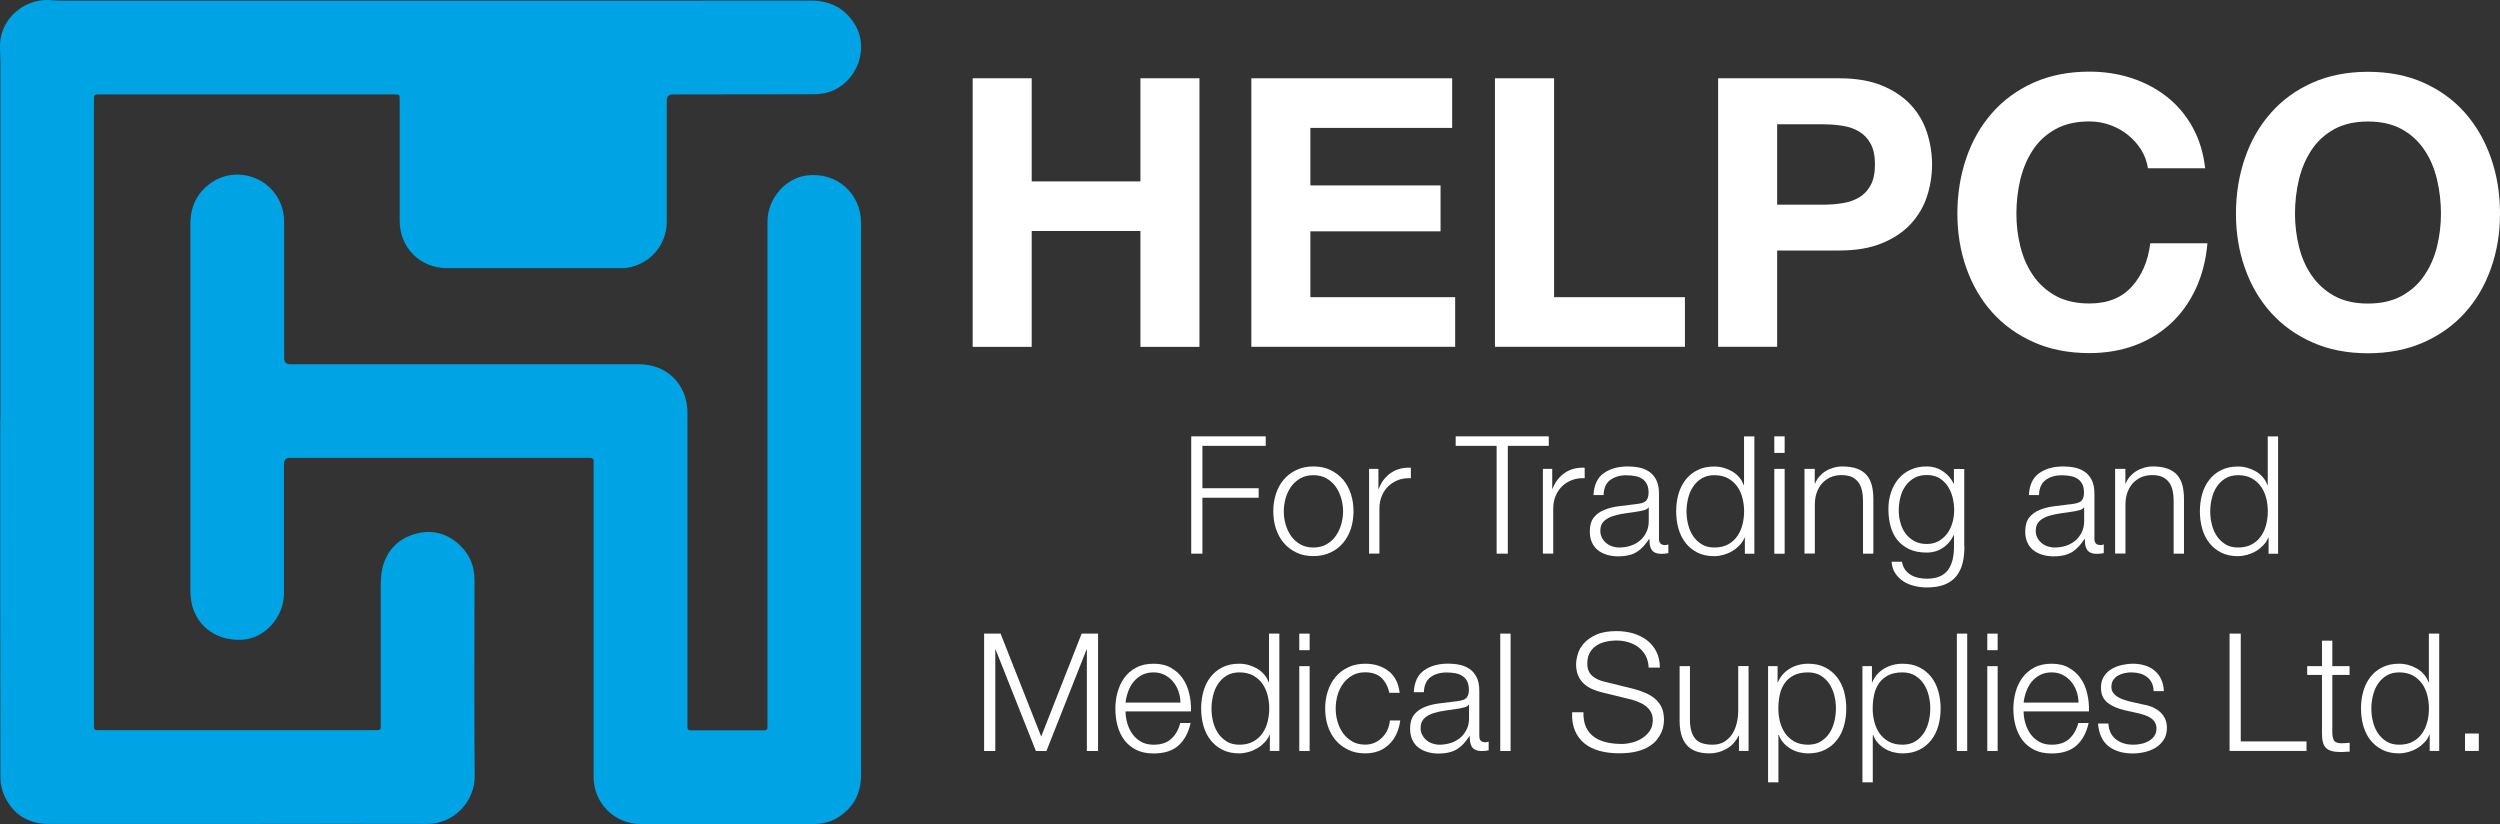 <svg xmlns="http://www.w3.org/2000/svg" id="Layer_1" data-name="Layer 1" viewBox="0 0 297.3 98"><rect x="0" y="0" width="297.3" height="98" fill="#333333" stroke="none"/><defs><style>      .cls-1 {        fill: #fff;      }      .cls-2 {        fill: #00a3e4;      }    </style></defs><g><path class="cls-2" d="M.05,49.93c0-14.15,0-28.29,0-42.44,0-.97-.13-1.96,.02-2.91C.55,1.69,3.4-.33,6.3,.04c.28,.04,.56,.04,.85,.04,21.89,0,43.77,0,65.66,0,7.87,0,15.73,0,23.6-.01,2.3,0,4.09,.9,5.28,2.88,1.88,3.16-.15,7.53-3.78,8.16-.42,.07-.84,.1-1.27,.1-5.54,.01-11.08,.01-16.62,.02q-.73,0-.73,.73c0,4.8,0,9.6,0,14.4,0,2.75-1.94,5.02-4.66,5.48-.28,.05-.56,.05-.85,.05-6.88,0-13.75,0-20.63,0-3.18,0-5.62-2.44-5.62-5.62,0-4.8,0-9.6,0-14.4,0-.64,0-.64-.66-.64-11.68,0-23.35,0-35.03,0-.66,0-.67,0-.67,.64,0,24.77,0,49.53,0,74.3,0,.66,0,.66,.65,.66,10.94,0,21.87,0,32.81,0,.64,0,.65,0,.65-.67,0-5.43,0-10.86,0-16.29,0-.75,.02-1.52,.18-2.25,.48-2.06,1.78-3.48,3.79-4.09,1.99-.6,3.83-.19,5.39,1.26,1.22,1.13,1.79,2.54,1.79,4.21-.01,7.77-.05,15.55,.02,23.32,.03,2.9-2.41,5.68-5.66,5.66-6.84-.03-13.69,0-20.53,0-8.15,0-16.3,0-24.45,0-2.49,0-4.29-1.14-5.31-3.39-.31-.68-.45-1.49-.45-2.24-.03-14.15-.02-28.29-.02-42.44Z"></path><path class="cls-2" d="M102.4,59.39c0,10.92,0,21.84,0,32.76,0,2.15-.86,3.83-2.67,5.01-.92,.6-1.96,.83-3.05,.83-5.1,0-10.2,0-15.3,0-1.73,0-3.46,0-5.19,0-3.13,0-5.6-2.48-5.6-5.62,0-12.31,0-24.61,0-36.92,0-.16-.02-.32,0-.47,.05-.42-.14-.54-.55-.53-2.39,.01-4.78,0-7.18,0-9.46,0-18.91,0-28.37,0q-.72,0-.72,.72c0,5.13,0,10.26,0,15.39,0,2.84-2.29,5.37-4.99,5.52-3.21,.18-5.73-1.85-6.08-4.9-.03-.3-.06-.6-.06-.89,0-14.56,0-29.11,0-43.67,0-2.07,.8-3.73,2.51-4.91,2.67-1.83,6.39-.92,7.95,1.93,.46,.85,.69,1.75,.69,2.71,0,5.41,0,10.83,0,16.24q0,.72,.72,.73c13.83,0,27.66,0,41.5,0,3.33,0,5.74,2.42,5.74,5.76,0,12.27,0,24.55,0,36.82,0,.17,0,.35,0,.52-.02,.3,.1,.43,.41,.43,2.91,0,5.82,0,8.73,0,.29,0,.4-.13,.38-.4,0-.17,0-.35,0-.52,0-19.86,0-39.72,0-59.57,0-2.71,2.08-5.16,4.65-5.49,3.55-.46,6.48,2.09,6.48,5.68,0,8.26,0,16.52,0,24.78,0,2.69,0,5.38,0,8.07Z"></path></g><g><path class="cls-1" d="M115.67,9.31h7.02v12.26h12.93V9.31h7.02v31.94h-7.02v-13.78h-12.93v13.78h-7.02V9.31Z"></path><path class="cls-1" d="M148.81,9.31h23.88v5.9h-16.86v6.84h15.48v5.46h-15.48v7.83h17.22v5.9h-24.24V9.31Z"></path><path class="cls-1" d="M177.79,9.31h7.02v26.03h15.56v5.9h-22.59V9.31Z"></path><path class="cls-1" d="M204.32,9.31h14.4c2,0,3.7,.29,5.1,.87,1.4,.58,2.54,1.35,3.42,2.3,.88,.95,1.52,2.05,1.92,3.29s.6,2.5,.6,3.78-.2,2.58-.6,3.8c-.4,1.22-1.04,2.31-1.92,3.27-.88,.95-2.02,1.72-3.42,2.3s-3.1,.87-5.1,.87h-7.38v11.45h-7.02V9.31Zm7.02,15.03h5.46c.81,0,1.58-.06,2.33-.18s1.4-.35,1.97-.69c.57-.34,1.02-.83,1.36-1.45,.34-.63,.51-1.45,.51-2.46s-.17-1.83-.51-2.46c-.34-.63-.8-1.11-1.36-1.45s-1.22-.57-1.97-.69c-.75-.12-1.52-.18-2.33-.18h-5.46v9.57Z"></path><path class="cls-1" d="M255.44,20.04c-.12-.8-.39-1.54-.8-2.21-.42-.67-.94-1.26-1.57-1.77-.63-.51-1.33-.9-2.12-1.19-.79-.28-1.62-.43-2.48-.43-1.58,0-2.92,.31-4.03,.92-1.1,.61-2,1.43-2.68,2.46s-1.18,2.2-1.5,3.51c-.31,1.31-.47,2.67-.47,4.07s.16,2.65,.47,3.91c.31,1.27,.81,2.41,1.5,3.42,.69,1.01,1.58,1.83,2.68,2.44,1.1,.61,2.45,.92,4.03,.92,2.15,0,3.82-.66,5.03-1.99,1.21-1.33,1.95-3.05,2.21-5.17h6.8c-.18,2-.64,3.8-1.39,5.41-.75,1.61-1.73,2.98-2.95,4.11-1.22,1.13-2.65,2.01-4.29,2.62s-3.44,.92-5.41,.92c-2.47,0-4.68-.43-6.62-1.3-1.94-.86-3.58-2.04-4.92-3.53-1.34-1.49-2.37-3.25-3.09-5.28-.72-2.03-1.07-4.19-1.07-6.49s.36-4.56,1.07-6.62c.71-2.06,1.74-3.85,3.09-5.37,1.34-1.52,2.98-2.71,4.92-3.58,1.94-.86,4.14-1.3,6.62-1.3,1.76,0,3.42,.25,4.99,.76,1.57,.51,2.97,1.25,4.2,2.21,1.24,.97,2.26,2.17,3.06,3.6,.8,1.43,1.31,3.07,1.52,4.92h-6.8Z"></path><path class="cls-1" d="M265.9,25.41c0-2.35,.36-4.56,1.07-6.62,.71-2.06,1.74-3.85,3.09-5.37,1.34-1.52,2.98-2.71,4.92-3.58,1.94-.86,4.14-1.3,6.62-1.3s4.68,.43,6.62,1.3c1.94,.87,3.58,2.06,4.92,3.58,1.34,1.52,2.37,3.31,3.09,5.37,.72,2.06,1.07,4.26,1.07,6.62s-.36,4.46-1.07,6.49c-.72,2.03-1.74,3.79-3.09,5.28-1.34,1.49-2.98,2.67-4.92,3.53-1.94,.86-4.15,1.3-6.62,1.3s-4.68-.43-6.62-1.3c-1.94-.86-3.58-2.04-4.92-3.53-1.34-1.49-2.37-3.25-3.09-5.28-.72-2.03-1.07-4.19-1.07-6.49Zm7.02,0c0,1.34,.16,2.65,.47,3.91,.31,1.27,.81,2.41,1.5,3.42,.69,1.01,1.58,1.83,2.68,2.44,1.1,.61,2.45,.92,4.03,.92s2.92-.31,4.03-.92c1.1-.61,2-1.42,2.68-2.44,.69-1.01,1.19-2.15,1.5-3.42,.31-1.27,.47-2.57,.47-3.91s-.16-2.76-.47-4.07c-.31-1.31-.81-2.48-1.5-3.51s-1.58-1.85-2.68-2.46c-1.1-.61-2.45-.92-4.03-.92s-2.92,.31-4.03,.92c-1.1,.61-2,1.43-2.68,2.46s-1.18,2.2-1.5,3.51c-.31,1.31-.47,2.67-.47,4.07Z"></path></g><g><path class="cls-1" d="M141.66,51.89h8.86v1.13h-7.53v5.04h6.69v1.13h-6.69v6.65h-1.33v-13.96Z"></path><path class="cls-1" d="M156.19,55.47c.77,0,1.45,.14,2.04,.43,.59,.29,1.09,.67,1.5,1.15,.4,.48,.71,1.05,.92,1.7,.21,.65,.31,1.34,.31,2.05s-.1,1.42-.31,2.06c-.21,.64-.51,1.21-.92,1.69-.4,.48-.9,.87-1.5,1.15s-1.27,.43-2.04,.43-1.45-.14-2.04-.43c-.59-.29-1.09-.67-1.5-1.15-.4-.48-.71-1.05-.92-1.69-.21-.65-.31-1.33-.31-2.06s.1-1.4,.31-2.05c.21-.65,.51-1.22,.92-1.7,.4-.48,.9-.87,1.5-1.15,.59-.29,1.27-.43,2.04-.43Zm0,1.04c-.59,0-1.1,.12-1.54,.37-.44,.25-.81,.57-1.1,.98-.29,.4-.51,.86-.66,1.38-.15,.52-.22,1.04-.22,1.57s.07,1.06,.22,1.57c.15,.51,.37,.97,.66,1.38,.29,.4,.66,.73,1.1,.98,.44,.25,.96,.37,1.54,.37s1.1-.12,1.54-.37c.44-.25,.81-.57,1.1-.98,.29-.4,.51-.86,.66-1.38,.15-.51,.23-1.04,.23-1.57s-.08-1.06-.23-1.57c-.15-.51-.37-.97-.66-1.38-.29-.4-.66-.73-1.1-.98-.44-.25-.96-.37-1.54-.37Z"></path><path class="cls-1" d="M162.79,55.76h1.13v2.37h.04c.31-.82,.8-1.45,1.46-1.9s1.44-.65,2.36-.61v1.25c-.56-.03-1.07,.05-1.52,.22-.46,.18-.85,.43-1.18,.75-.33,.33-.59,.72-.77,1.17s-.27,.94-.27,1.46v5.36h-1.23v-10.09Z"></path><path class="cls-1" d="M173.12,51.89h11.06v1.13h-4.87v12.82h-1.33v-12.82h-4.87v-1.13Z"></path><path class="cls-1" d="M183.46,55.76h1.13v2.37h.04c.31-.82,.8-1.45,1.46-1.9s1.44-.65,2.36-.61v1.25c-.56-.03-1.07,.05-1.52,.22-.46,.18-.85,.43-1.18,.75-.33,.33-.59,.72-.77,1.17s-.27,.94-.27,1.46v5.36h-1.23v-10.09Z"></path><path class="cls-1" d="M189.5,58.85c.06-1.19,.47-2.05,1.22-2.58,.75-.53,1.7-.8,2.86-.8,.44,0,.89,.04,1.33,.13,.44,.08,.84,.25,1.19,.48,.35,.23,.64,.56,.86,.99,.22,.42,.33,.97,.33,1.65v5.36c0,.5,.24,.74,.72,.74,.13,0,.26-.03,.39-.08v1.04c-.14,.03-.27,.05-.38,.06-.11,.01-.25,.02-.42,.02-.31,0-.56-.04-.75-.13-.19-.08-.34-.21-.44-.36-.1-.16-.17-.34-.21-.56-.03-.21-.05-.45-.05-.71h-.04c-.22,.33-.45,.62-.67,.87-.23,.25-.48,.47-.76,.65s-.6,.31-.97,.4c-.36,.09-.79,.14-1.27,.14s-.91-.06-1.32-.18c-.41-.12-.77-.3-1.08-.54-.31-.24-.55-.55-.72-.92s-.26-.81-.26-1.32c0-.7,.16-1.25,.47-1.65,.31-.4,.73-.7,1.24-.91,.51-.21,1.09-.36,1.74-.44,.65-.08,1.3-.17,1.96-.24,.25-.03,.47-.06,.67-.11,.2-.05,.37-.11,.5-.21,.13-.09,.23-.22,.3-.39,.07-.17,.11-.39,.11-.66,0-.42-.07-.76-.21-1.03-.14-.27-.33-.48-.57-.63-.24-.16-.52-.26-.84-.32s-.66-.09-1.03-.09c-.77,0-1.4,.19-1.91,.56-.5,.37-.77,.97-.79,1.79h-1.23Zm6.57,1.49h-.04c-.08,.14-.23,.25-.45,.31s-.42,.11-.59,.14c-.52,.09-1.06,.17-1.61,.24s-1.06,.18-1.51,.32c-.46,.14-.83,.35-1.12,.62-.29,.27-.44,.65-.44,1.14,0,.31,.06,.59,.19,.83,.12,.24,.29,.45,.5,.63s.45,.31,.72,.4c.27,.09,.55,.14,.84,.14,.47,0,.92-.07,1.35-.21,.43-.14,.8-.35,1.12-.62,.32-.27,.57-.61,.76-1s.28-.83,.28-1.33v-1.6Z"></path><path class="cls-1" d="M208.63,65.85h-1.13v-1.92h-.04c-.13,.33-.32,.63-.58,.9s-.54,.51-.87,.7c-.33,.2-.67,.34-1.05,.45-.37,.1-.74,.16-1.1,.16-.77,0-1.44-.14-2-.43-.57-.29-1.04-.67-1.42-1.16-.38-.49-.66-1.06-.84-1.7-.18-.64-.27-1.33-.27-2.04s.09-1.4,.27-2.04c.18-.64,.46-1.21,.84-1.7,.38-.49,.85-.88,1.42-1.16,.57-.29,1.23-.43,2-.43,.38,0,.75,.05,1.1,.15,.36,.1,.69,.24,1.01,.42s.59,.41,.83,.68c.24,.27,.43,.59,.56,.96h.04v-5.79h1.23v13.96Zm-8.07-5.04c0,.52,.06,1.04,.19,1.55,.12,.51,.32,.97,.59,1.38,.27,.4,.61,.73,1.03,.99s.92,.38,1.5,.38c.65,0,1.2-.13,1.65-.38,.45-.25,.81-.58,1.09-.99,.28-.4,.48-.86,.61-1.38s.19-1.03,.19-1.55-.06-1.04-.19-1.55c-.12-.51-.33-.97-.61-1.38-.28-.4-.65-.73-1.09-.99-.45-.25-1-.38-1.65-.38-.59,0-1.09,.13-1.5,.38-.42,.25-.76,.58-1.03,.99-.27,.4-.46,.86-.59,1.38-.12,.52-.19,1.03-.19,1.55Z"></path><path class="cls-1" d="M211,51.89h1.23v1.97h-1.23v-1.97Zm0,3.87h1.23v10.09h-1.23v-10.09Z"></path><path class="cls-1" d="M214.58,55.76h1.23v1.74h.04c.12-.3,.28-.58,.5-.83,.22-.25,.47-.47,.75-.64,.29-.18,.6-.31,.94-.41,.34-.1,.68-.15,1.04-.15,.7,0,1.29,.09,1.77,.27s.86,.44,1.14,.77,.49,.74,.61,1.22c.12,.48,.18,1.02,.18,1.62v6.49h-1.23v-6.29c0-.43-.04-.83-.12-1.2-.08-.37-.21-.69-.41-.97-.2-.27-.46-.49-.79-.65-.33-.16-.75-.23-1.24-.23s-.94,.09-1.32,.26c-.38,.18-.71,.42-.99,.72-.27,.31-.48,.67-.63,1.09s-.22,.88-.23,1.38v5.88h-1.23v-10.09Z"></path><path class="cls-1" d="M233.61,65.02c0,.76-.08,1.43-.24,2.03s-.42,1.11-.77,1.52c-.35,.42-.81,.74-1.38,.96-.57,.22-1.26,.33-2.08,.33-.51,0-1-.06-1.49-.18s-.92-.3-1.3-.55c-.38-.25-.7-.56-.96-.95-.25-.38-.4-.84-.44-1.38h1.23c.07,.38,.19,.69,.38,.95,.19,.25,.42,.46,.68,.62,.27,.16,.56,.27,.89,.34,.33,.07,.66,.11,1,.11,1.15,0,1.97-.33,2.48-.98,.51-.65,.76-1.6,.76-2.83v-1.37h-.04c-.29,.63-.71,1.13-1.27,1.5-.56,.38-1.21,.57-1.94,.57-.81,0-1.5-.13-2.07-.4-.57-.27-1.05-.64-1.42-1.1-.37-.47-.64-1.02-.81-1.65-.17-.63-.25-1.31-.25-2.02s.1-1.35,.3-1.96,.5-1.16,.88-1.62c.38-.46,.86-.83,1.43-1.09,.57-.27,1.21-.4,1.94-.4s1.4,.2,1.97,.6,.98,.88,1.23,1.44h.04v-1.74h1.23v9.26Zm-4.48-.33c.53,0,1-.11,1.41-.34,.4-.23,.74-.53,1.02-.9,.27-.37,.48-.8,.62-1.28s.21-.98,.21-1.49-.06-.99-.18-1.49c-.12-.5-.31-.94-.57-1.35-.26-.4-.6-.73-1.01-.98-.41-.25-.91-.37-1.5-.37s-1.09,.12-1.5,.36c-.42,.24-.76,.56-1.04,.95-.27,.39-.47,.84-.6,1.34-.12,.5-.19,1.01-.19,1.54s.06,1,.2,1.49c.13,.48,.33,.91,.61,1.28s.62,.67,1.04,.9c.42,.23,.91,.34,1.49,.34Z"></path><path class="cls-1" d="M241.28,58.85c.06-1.19,.47-2.05,1.22-2.58,.75-.53,1.7-.8,2.86-.8,.44,0,.89,.04,1.33,.13,.44,.08,.84,.25,1.19,.48,.35,.23,.64,.56,.86,.99,.22,.42,.33,.97,.33,1.65v5.36c0,.5,.24,.74,.72,.74,.13,0,.26-.03,.39-.08v1.04c-.14,.03-.27,.05-.38,.06-.11,.01-.25,.02-.42,.02-.31,0-.56-.04-.75-.13-.19-.08-.34-.21-.44-.36-.1-.16-.17-.34-.21-.56-.03-.21-.05-.45-.05-.71h-.04c-.22,.33-.45,.62-.67,.87-.23,.25-.48,.47-.76,.65s-.6,.31-.97,.4c-.36,.09-.79,.14-1.27,.14s-.91-.06-1.32-.18c-.41-.12-.77-.3-1.08-.54-.31-.24-.55-.55-.72-.92s-.26-.81-.26-1.32c0-.7,.16-1.25,.47-1.65,.31-.4,.73-.7,1.24-.91,.51-.21,1.09-.36,1.74-.44,.65-.08,1.3-.17,1.96-.24,.25-.03,.47-.06,.67-.11,.2-.05,.37-.11,.5-.21,.13-.09,.23-.22,.3-.39,.07-.17,.11-.39,.11-.66,0-.42-.07-.76-.21-1.03-.14-.27-.33-.48-.57-.63-.24-.16-.52-.26-.84-.32s-.66-.09-1.03-.09c-.77,0-1.4,.19-1.91,.56-.5,.37-.77,.97-.79,1.79h-1.23Zm6.57,1.49h-.04c-.08,.14-.23,.25-.45,.31s-.42,.11-.59,.14c-.52,.09-1.06,.17-1.61,.24s-1.06,.18-1.51,.32c-.46,.14-.83,.35-1.12,.62-.29,.27-.44,.65-.44,1.14,0,.31,.06,.59,.19,.83,.12,.24,.29,.45,.5,.63s.45,.31,.72,.4c.27,.09,.55,.14,.84,.14,.47,0,.92-.07,1.35-.21,.43-.14,.8-.35,1.12-.62,.32-.27,.57-.61,.76-1s.28-.83,.28-1.33v-1.6Z"></path><path class="cls-1" d="M251.52,55.76h1.23v1.74h.04c.12-.3,.28-.58,.5-.83,.22-.25,.47-.47,.75-.64,.29-.18,.6-.31,.94-.41,.34-.1,.68-.15,1.04-.15,.7,0,1.29,.09,1.77,.27s.86,.44,1.14,.77,.49,.74,.61,1.22c.12,.48,.18,1.02,.18,1.62v6.49h-1.23v-6.29c0-.43-.04-.83-.12-1.2-.08-.37-.21-.69-.41-.97-.2-.27-.46-.49-.79-.65-.33-.16-.75-.23-1.24-.23s-.94,.09-1.32,.26c-.38,.18-.71,.42-.99,.72-.27,.31-.48,.67-.63,1.09s-.22,.88-.23,1.38v5.88h-1.23v-10.09Z"></path><path class="cls-1" d="M270.91,65.85h-1.13v-1.92h-.04c-.13,.33-.32,.63-.58,.9s-.54,.51-.87,.7c-.33,.2-.67,.34-1.05,.45-.37,.1-.74,.16-1.1,.16-.77,0-1.44-.14-2-.43-.57-.29-1.04-.67-1.42-1.16-.38-.49-.66-1.06-.84-1.7-.18-.64-.27-1.33-.27-2.04s.09-1.4,.27-2.04c.18-.64,.46-1.21,.84-1.7,.38-.49,.85-.88,1.42-1.16,.57-.29,1.23-.43,2-.43,.38,0,.75,.05,1.1,.15,.36,.1,.69,.24,1.01,.42s.59,.41,.83,.68c.24,.27,.43,.59,.56,.96h.04v-5.79h1.23v13.96Zm-8.07-5.04c0,.52,.06,1.04,.19,1.55,.12,.51,.32,.97,.59,1.38,.27,.4,.61,.73,1.03,.99s.92,.38,1.5,.38c.65,0,1.2-.13,1.65-.38,.45-.25,.81-.58,1.09-.99,.28-.4,.48-.86,.61-1.38s.19-1.03,.19-1.55-.06-1.04-.19-1.55c-.12-.51-.33-.97-.61-1.38-.28-.4-.65-.73-1.09-.99-.45-.25-1-.38-1.65-.38-.59,0-1.09,.13-1.5,.38-.42,.25-.76,.58-1.03,.99-.27,.4-.46,.86-.59,1.38-.12,.52-.19,1.03-.19,1.55Z"></path><path class="cls-1" d="M117.03,75.35h1.96l4.83,12.24,4.81-12.24h1.95v13.96h-1.33v-12.06h-.04l-4.77,12.06h-1.25l-4.79-12.06h-.04v12.06h-1.33v-13.96Z"></path><path class="cls-1" d="M133.85,84.59c0,.46,.06,.92,.2,1.39,.13,.47,.33,.89,.59,1.27s.6,.69,1.03,.94c.42,.25,.93,.37,1.52,.37,.9,0,1.6-.24,2.11-.71s.86-1.1,1.06-1.87h1.23c-.26,1.15-.74,2.04-1.44,2.67-.7,.63-1.68,.95-2.96,.95-.81,0-1.5-.14-2.07-.43s-1.04-.67-1.41-1.16c-.37-.49-.64-1.06-.81-1.7-.18-.64-.26-1.33-.26-2.04,0-.67,.09-1.32,.26-1.96,.18-.64,.45-1.21,.81-1.71,.36-.5,.83-.91,1.41-1.21,.57-.31,1.26-.46,2.07-.46s1.5,.16,2.07,.49c.57,.33,1.04,.75,1.4,1.28,.36,.53,.62,1.13,.77,1.82,.16,.68,.22,1.38,.2,2.08h-7.76Zm6.53-1.04c-.01-.47-.09-.92-.24-1.35-.15-.43-.36-.81-.64-1.14-.27-.33-.61-.6-1-.8-.39-.2-.83-.3-1.33-.3s-.96,.1-1.35,.3c-.39,.2-.72,.47-1,.8-.27,.33-.49,.72-.65,1.15-.16,.44-.27,.88-.32,1.34h6.53Z"></path><path class="cls-1" d="M152.14,89.3h-1.13v-1.92h-.04c-.13,.33-.32,.63-.58,.9s-.54,.51-.87,.7-.67,.34-1.05,.45c-.37,.1-.74,.16-1.1,.16-.77,0-1.44-.14-2-.43-.57-.29-1.04-.67-1.42-1.16s-.66-1.06-.84-1.7c-.18-.64-.27-1.33-.27-2.04s.09-1.4,.27-2.04c.18-.64,.46-1.21,.84-1.7,.38-.49,.85-.88,1.42-1.16,.57-.29,1.23-.43,2-.43,.38,0,.75,.05,1.1,.15,.36,.1,.69,.24,1.01,.42,.31,.18,.59,.41,.83,.68,.24,.27,.43,.59,.56,.96h.04v-5.79h1.23v13.96Zm-8.07-5.04c0,.52,.06,1.04,.19,1.55,.12,.51,.32,.97,.59,1.38,.27,.4,.61,.73,1.03,.99s.92,.38,1.51,.38c.65,0,1.2-.13,1.65-.38,.45-.25,.81-.58,1.1-.99,.28-.4,.48-.86,.61-1.38,.12-.51,.19-1.03,.19-1.55s-.06-1.04-.19-1.55c-.12-.51-.33-.97-.61-1.38-.28-.4-.65-.73-1.1-.99-.45-.25-1-.38-1.65-.38-.59,0-1.09,.13-1.51,.38-.42,.25-.76,.58-1.03,.99-.27,.4-.46,.86-.59,1.38-.12,.52-.19,1.03-.19,1.55Z"></path><path class="cls-1" d="M154.51,75.35h1.23v1.97h-1.23v-1.97Zm0,3.87h1.23v10.09h-1.23v-10.09Z"></path><path class="cls-1" d="M165.22,82.38c-.17-.76-.49-1.35-.95-1.78-.46-.43-1.1-.65-1.91-.65-.59,0-1.1,.12-1.54,.37-.44,.25-.81,.57-1.1,.98-.29,.4-.51,.86-.66,1.38-.15,.52-.22,1.04-.22,1.57s.07,1.06,.22,1.57c.15,.51,.37,.97,.66,1.38,.29,.4,.66,.73,1.1,.98,.44,.25,.96,.37,1.54,.37,.38,0,.74-.07,1.07-.21,.34-.14,.64-.34,.9-.6,.26-.25,.48-.56,.65-.91,.17-.35,.27-.74,.31-1.15h1.23c-.17,1.22-.62,2.18-1.36,2.87-.74,.69-1.67,1.04-2.8,1.04-.77,0-1.45-.14-2.04-.43-.59-.29-1.09-.67-1.5-1.15-.4-.48-.71-1.05-.92-1.69-.21-.65-.31-1.33-.31-2.06s.1-1.4,.31-2.05c.21-.65,.51-1.22,.92-1.7,.4-.48,.9-.87,1.5-1.15,.59-.29,1.27-.43,2.04-.43,1.08,0,2,.29,2.75,.86,.75,.57,1.2,1.44,1.34,2.6h-1.23Z"></path><path class="cls-1" d="M168.13,82.3c.06-1.19,.47-2.05,1.22-2.58,.75-.53,1.7-.8,2.86-.8,.44,0,.89,.04,1.33,.13,.44,.08,.84,.25,1.19,.48,.35,.23,.64,.56,.86,.99,.22,.42,.33,.97,.33,1.65v5.36c0,.5,.24,.74,.72,.74,.13,0,.26-.03,.39-.08v1.04c-.14,.03-.27,.05-.38,.06-.11,.01-.25,.02-.42,.02-.31,0-.56-.04-.75-.13-.19-.08-.34-.21-.44-.36-.1-.16-.17-.34-.21-.56-.03-.21-.05-.45-.05-.71h-.04c-.22,.33-.45,.62-.67,.87-.23,.25-.48,.47-.76,.65s-.6,.31-.97,.4c-.36,.09-.79,.14-1.27,.14s-.91-.06-1.32-.18c-.41-.12-.77-.3-1.08-.54-.31-.24-.55-.55-.72-.92s-.26-.81-.26-1.32c0-.7,.16-1.25,.47-1.65,.31-.4,.73-.7,1.24-.91,.51-.21,1.09-.36,1.74-.44,.65-.08,1.3-.17,1.96-.24,.25-.03,.47-.06,.67-.11,.2-.05,.37-.11,.5-.21,.13-.09,.23-.22,.3-.39,.07-.17,.11-.39,.11-.66,0-.42-.07-.76-.21-1.03-.14-.27-.33-.48-.57-.63-.24-.16-.52-.26-.84-.32s-.66-.09-1.03-.09c-.77,0-1.4,.19-1.91,.56-.5,.37-.77,.97-.79,1.79h-1.23Zm6.57,1.49h-.04c-.08,.14-.23,.25-.45,.31s-.42,.11-.59,.14c-.52,.09-1.06,.17-1.61,.24s-1.06,.18-1.51,.32c-.46,.14-.83,.35-1.12,.62-.29,.27-.44,.65-.44,1.14,0,.31,.06,.59,.19,.83,.12,.24,.29,.45,.5,.63s.45,.31,.72,.4c.27,.09,.55,.14,.84,.14,.47,0,.92-.07,1.35-.21,.43-.14,.8-.35,1.12-.62,.32-.27,.57-.61,.76-1s.28-.83,.28-1.33v-1.6Z"></path><path class="cls-1" d="M178.41,75.35h1.23v13.96h-1.23v-13.96Z"></path><path class="cls-1" d="M188.3,84.71c-.01,.72,.1,1.32,.33,1.8s.56,.87,.97,1.15c.41,.29,.9,.49,1.46,.62s1.16,.19,1.8,.19c.36,0,.76-.05,1.19-.16,.43-.1,.83-.27,1.2-.5,.37-.23,.68-.52,.93-.88,.25-.36,.37-.79,.37-1.3,0-.39-.09-.73-.26-1.02-.18-.29-.4-.53-.68-.72-.28-.2-.59-.35-.93-.48s-.67-.22-1-.3l-3.11-.76c-.42-.1-.82-.23-1.19-.39-.38-.16-.71-.37-1-.63-.29-.26-.52-.58-.69-.96s-.26-.84-.26-1.39c0-.34,.07-.74,.2-1.19,.13-.46,.38-.89,.73-1.29,.36-.4,.85-.75,1.48-1.03,.62-.28,1.43-.42,2.4-.42,.69,0,1.35,.09,1.97,.27,.62,.18,1.18,.46,1.65,.82,.48,.37,.85,.82,1.12,1.36,.27,.54,.41,1.17,.41,1.89h-1.33c-.03-.53-.14-1-.35-1.4-.21-.4-.49-.73-.84-1-.35-.27-.75-.47-1.2-.61-.45-.14-.92-.21-1.42-.21-.46,0-.9,.05-1.32,.15-.42,.1-.79,.25-1.11,.47-.32,.21-.58,.5-.77,.85-.2,.35-.29,.79-.29,1.31,0,.33,.06,.61,.17,.85s.26,.44,.46,.61c.2,.16,.42,.3,.67,.41s.52,.2,.81,.26l3.4,.84c.5,.13,.96,.29,1.4,.48,.44,.19,.82,.42,1.15,.7s.59,.62,.78,1.03c.19,.4,.28,.89,.28,1.47,0,.16-.02,.37-.05,.62-.03,.26-.11,.54-.24,.83s-.3,.59-.53,.89c-.23,.3-.54,.57-.94,.82-.4,.25-.89,.45-1.48,.6-.59,.15-1.29,.22-2.11,.22s-1.58-.09-2.29-.28c-.7-.19-1.3-.48-1.8-.88s-.88-.91-1.14-1.52c-.27-.62-.38-1.35-.34-2.2h1.33Z"></path><path class="cls-1" d="M207.93,89.3h-1.13v-1.82h-.04c-.33,.68-.8,1.2-1.42,1.56-.62,.36-1.31,.55-2.06,.55-.64,0-1.18-.09-1.63-.26-.45-.18-.82-.43-1.09-.76-.28-.33-.49-.74-.62-1.21-.13-.48-.2-1.01-.2-1.59v-6.55h1.23v6.57c.03,.91,.24,1.6,.64,2.07,.4,.47,1.08,.7,2.06,.7,.52,0,.97-.11,1.36-.34,.38-.23,.7-.53,.95-.91,.25-.38,.43-.81,.55-1.3,.12-.49,.18-.99,.18-1.5v-5.3h1.23v10.09Z"></path><path class="cls-1" d="M210.26,79.22h1.13v1.92h.04c.29-.69,.75-1.23,1.4-1.62,.65-.39,1.38-.59,2.2-.59,.77,0,1.44,.14,2,.43,.57,.29,1.04,.67,1.42,1.16,.38,.49,.66,1.06,.84,1.7,.18,.65,.27,1.33,.27,2.04s-.09,1.4-.27,2.04c-.18,.65-.46,1.21-.84,1.7s-.85,.88-1.42,1.16c-.57,.29-1.24,.43-2,.43-.38,0-.75-.05-1.1-.14s-.69-.23-1.01-.42c-.31-.19-.59-.42-.83-.69-.24-.27-.43-.59-.56-.96h-.04v5.65h-1.23v-13.82Zm8.07,5.04c0-.52-.06-1.04-.19-1.55-.12-.51-.32-.97-.59-1.38-.27-.4-.61-.73-1.03-.99-.42-.25-.92-.38-1.5-.38-.68,0-1.25,.12-1.7,.35-.46,.24-.82,.55-1.09,.94-.27,.39-.47,.85-.58,1.37-.11,.52-.17,1.07-.17,1.64,0,.52,.06,1.04,.19,1.55s.33,.97,.61,1.38c.28,.4,.64,.73,1.09,.99,.45,.25,1,.38,1.65,.38,.59,0,1.09-.13,1.5-.38s.76-.58,1.03-.99c.27-.4,.46-.86,.59-1.38,.12-.51,.19-1.03,.19-1.55Z"></path><path class="cls-1" d="M221.48,79.22h1.13v1.92h.04c.29-.69,.75-1.23,1.4-1.62,.65-.39,1.38-.59,2.2-.59,.77,0,1.44,.14,2,.43,.57,.29,1.04,.67,1.42,1.16,.38,.49,.66,1.06,.84,1.7,.18,.65,.27,1.33,.27,2.04s-.09,1.4-.27,2.04c-.18,.65-.46,1.21-.84,1.7s-.85,.88-1.42,1.16c-.57,.29-1.24,.43-2,.43-.38,0-.75-.05-1.1-.14s-.69-.23-1.01-.42c-.31-.19-.59-.42-.83-.69-.24-.27-.43-.59-.56-.96h-.04v5.65h-1.23v-13.82Zm8.07,5.04c0-.52-.06-1.04-.19-1.55-.12-.51-.32-.97-.59-1.38-.27-.4-.61-.73-1.03-.99-.42-.25-.92-.38-1.5-.38-.68,0-1.25,.12-1.7,.35-.46,.24-.82,.55-1.09,.94-.27,.39-.47,.85-.58,1.37-.11,.52-.17,1.07-.17,1.64,0,.52,.06,1.04,.19,1.55s.33,.97,.61,1.38c.28,.4,.64,.73,1.09,.99,.45,.25,1,.38,1.65,.38,.59,0,1.09-.13,1.5-.38s.76-.58,1.03-.99c.27-.4,.46-.86,.59-1.38,.12-.51,.19-1.03,.19-1.55Z"></path><path class="cls-1" d="M232.71,75.35h1.23v13.96h-1.23v-13.96Z"></path><path class="cls-1" d="M236.33,75.35h1.23v1.97h-1.23v-1.97Zm0,3.87h1.23v10.09h-1.23v-10.09Z"></path><path class="cls-1" d="M240.65,84.59c0,.46,.06,.92,.2,1.39,.13,.47,.33,.89,.59,1.27s.6,.69,1.03,.94c.42,.25,.93,.37,1.51,.37,.9,0,1.6-.24,2.11-.71,.51-.48,.86-1.1,1.06-1.87h1.23c-.26,1.15-.74,2.04-1.44,2.67-.7,.63-1.68,.95-2.96,.95-.81,0-1.5-.14-2.07-.43-.57-.29-1.04-.67-1.41-1.16-.36-.49-.63-1.06-.81-1.7-.18-.64-.26-1.33-.26-2.04,0-.67,.09-1.32,.26-1.96s.45-1.21,.81-1.71c.37-.5,.83-.91,1.41-1.21,.57-.31,1.26-.46,2.07-.46s1.5,.16,2.07,.49c.57,.33,1.04,.75,1.4,1.28,.36,.53,.62,1.13,.77,1.82,.16,.68,.22,1.38,.2,2.08h-7.76Zm6.53-1.04c-.01-.47-.09-.92-.24-1.35-.15-.43-.36-.81-.64-1.14-.27-.33-.61-.6-1-.8-.39-.2-.83-.3-1.33-.3s-.96,.1-1.35,.3c-.39,.2-.72,.47-1,.8-.27,.33-.49,.72-.65,1.15s-.27,.88-.32,1.34h6.53Z"></path><path class="cls-1" d="M256.11,82.17c-.01-.38-.09-.71-.23-.99s-.34-.51-.58-.69-.52-.32-.83-.4c-.31-.08-.65-.13-1-.13-.27,0-.55,.03-.83,.09s-.54,.16-.77,.29c-.23,.14-.42,.32-.57,.54s-.21,.5-.21,.82c0,.27,.07,.5,.21,.69,.14,.19,.31,.35,.52,.48,.21,.13,.44,.24,.68,.32,.25,.08,.48,.15,.68,.21l1.64,.37c.35,.05,.7,.15,1.05,.28,.34,.14,.65,.32,.92,.54,.27,.22,.49,.5,.65,.82,.17,.33,.25,.71,.25,1.15,0,.55-.12,1.01-.37,1.4-.25,.38-.56,.7-.95,.94s-.82,.42-1.3,.53-.96,.17-1.43,.17c-1.19,0-2.15-.28-2.88-.85-.74-.57-1.16-1.47-1.26-2.71h1.23c.05,.83,.35,1.46,.91,1.89s1.24,.63,2.06,.63c.29,0,.59-.03,.92-.1,.33-.06,.62-.18,.9-.33,.27-.16,.5-.35,.67-.6s.26-.54,.26-.89c0-.29-.06-.53-.19-.74-.12-.21-.29-.38-.5-.52-.21-.14-.45-.25-.71-.34-.27-.09-.54-.17-.81-.23l-1.58-.35c-.4-.1-.78-.22-1.11-.36s-.63-.31-.89-.51c-.25-.2-.45-.45-.6-.74-.14-.29-.21-.66-.21-1.08,0-.51,.11-.95,.34-1.31,.23-.37,.52-.66,.89-.88,.36-.22,.77-.38,1.22-.49,.45-.1,.9-.16,1.34-.16,.51,0,.98,.07,1.42,.2,.44,.13,.82,.33,1.15,.61s.6,.61,.79,1.02,.31,.88,.33,1.43h-1.23Z"></path><path class="cls-1" d="M265.14,75.35h1.33v12.82h7.82v1.13h-9.15v-13.96Z"></path><path class="cls-1" d="M277.36,79.22h2.05v1.04h-2.05v6.8c0,.4,.05,.72,.17,.95,.11,.23,.39,.36,.83,.38,.35,0,.7-.02,1.06-.06v1.06c-.18,0-.36,0-.55,.02s-.37,.02-.55,.02c-.82,0-1.39-.16-1.72-.49s-.48-.92-.47-1.78v-6.9h-1.76v-1.04h1.76v-3.03h1.23v3.03Z"></path><path class="cls-1" d="M290.07,89.3h-1.13v-1.92h-.04c-.13,.33-.32,.63-.58,.9s-.54,.51-.87,.7c-.33,.2-.67,.34-1.05,.45-.37,.1-.74,.16-1.1,.16-.77,0-1.44-.14-2-.43-.57-.29-1.04-.67-1.42-1.16-.38-.49-.66-1.06-.84-1.7-.18-.64-.27-1.33-.27-2.04s.09-1.4,.27-2.04c.18-.64,.46-1.21,.84-1.7,.38-.49,.85-.88,1.42-1.16,.57-.29,1.23-.43,2-.43,.38,0,.75,.05,1.1,.15,.36,.1,.69,.24,1.01,.42s.59,.41,.83,.68c.24,.27,.43,.59,.56,.96h.04v-5.79h1.23v13.96Zm-8.07-5.04c0,.52,.06,1.04,.19,1.55,.12,.51,.32,.97,.59,1.38,.27,.4,.61,.73,1.03,.99s.92,.38,1.5,.38c.65,0,1.2-.13,1.65-.38,.45-.25,.81-.58,1.09-.99,.28-.4,.48-.86,.61-1.38s.19-1.03,.19-1.55-.06-1.04-.19-1.55c-.12-.51-.33-.97-.61-1.38-.28-.4-.65-.73-1.09-.99-.45-.25-1-.38-1.65-.38-.59,0-1.09,.13-1.5,.38-.42,.25-.76,.58-1.03,.99-.27,.4-.46,.86-.59,1.38-.12,.52-.19,1.03-.19,1.55Z"></path><path class="cls-1" d="M293.14,89.3v-2.07h1.64v2.07h-1.64Z"></path></g></svg>